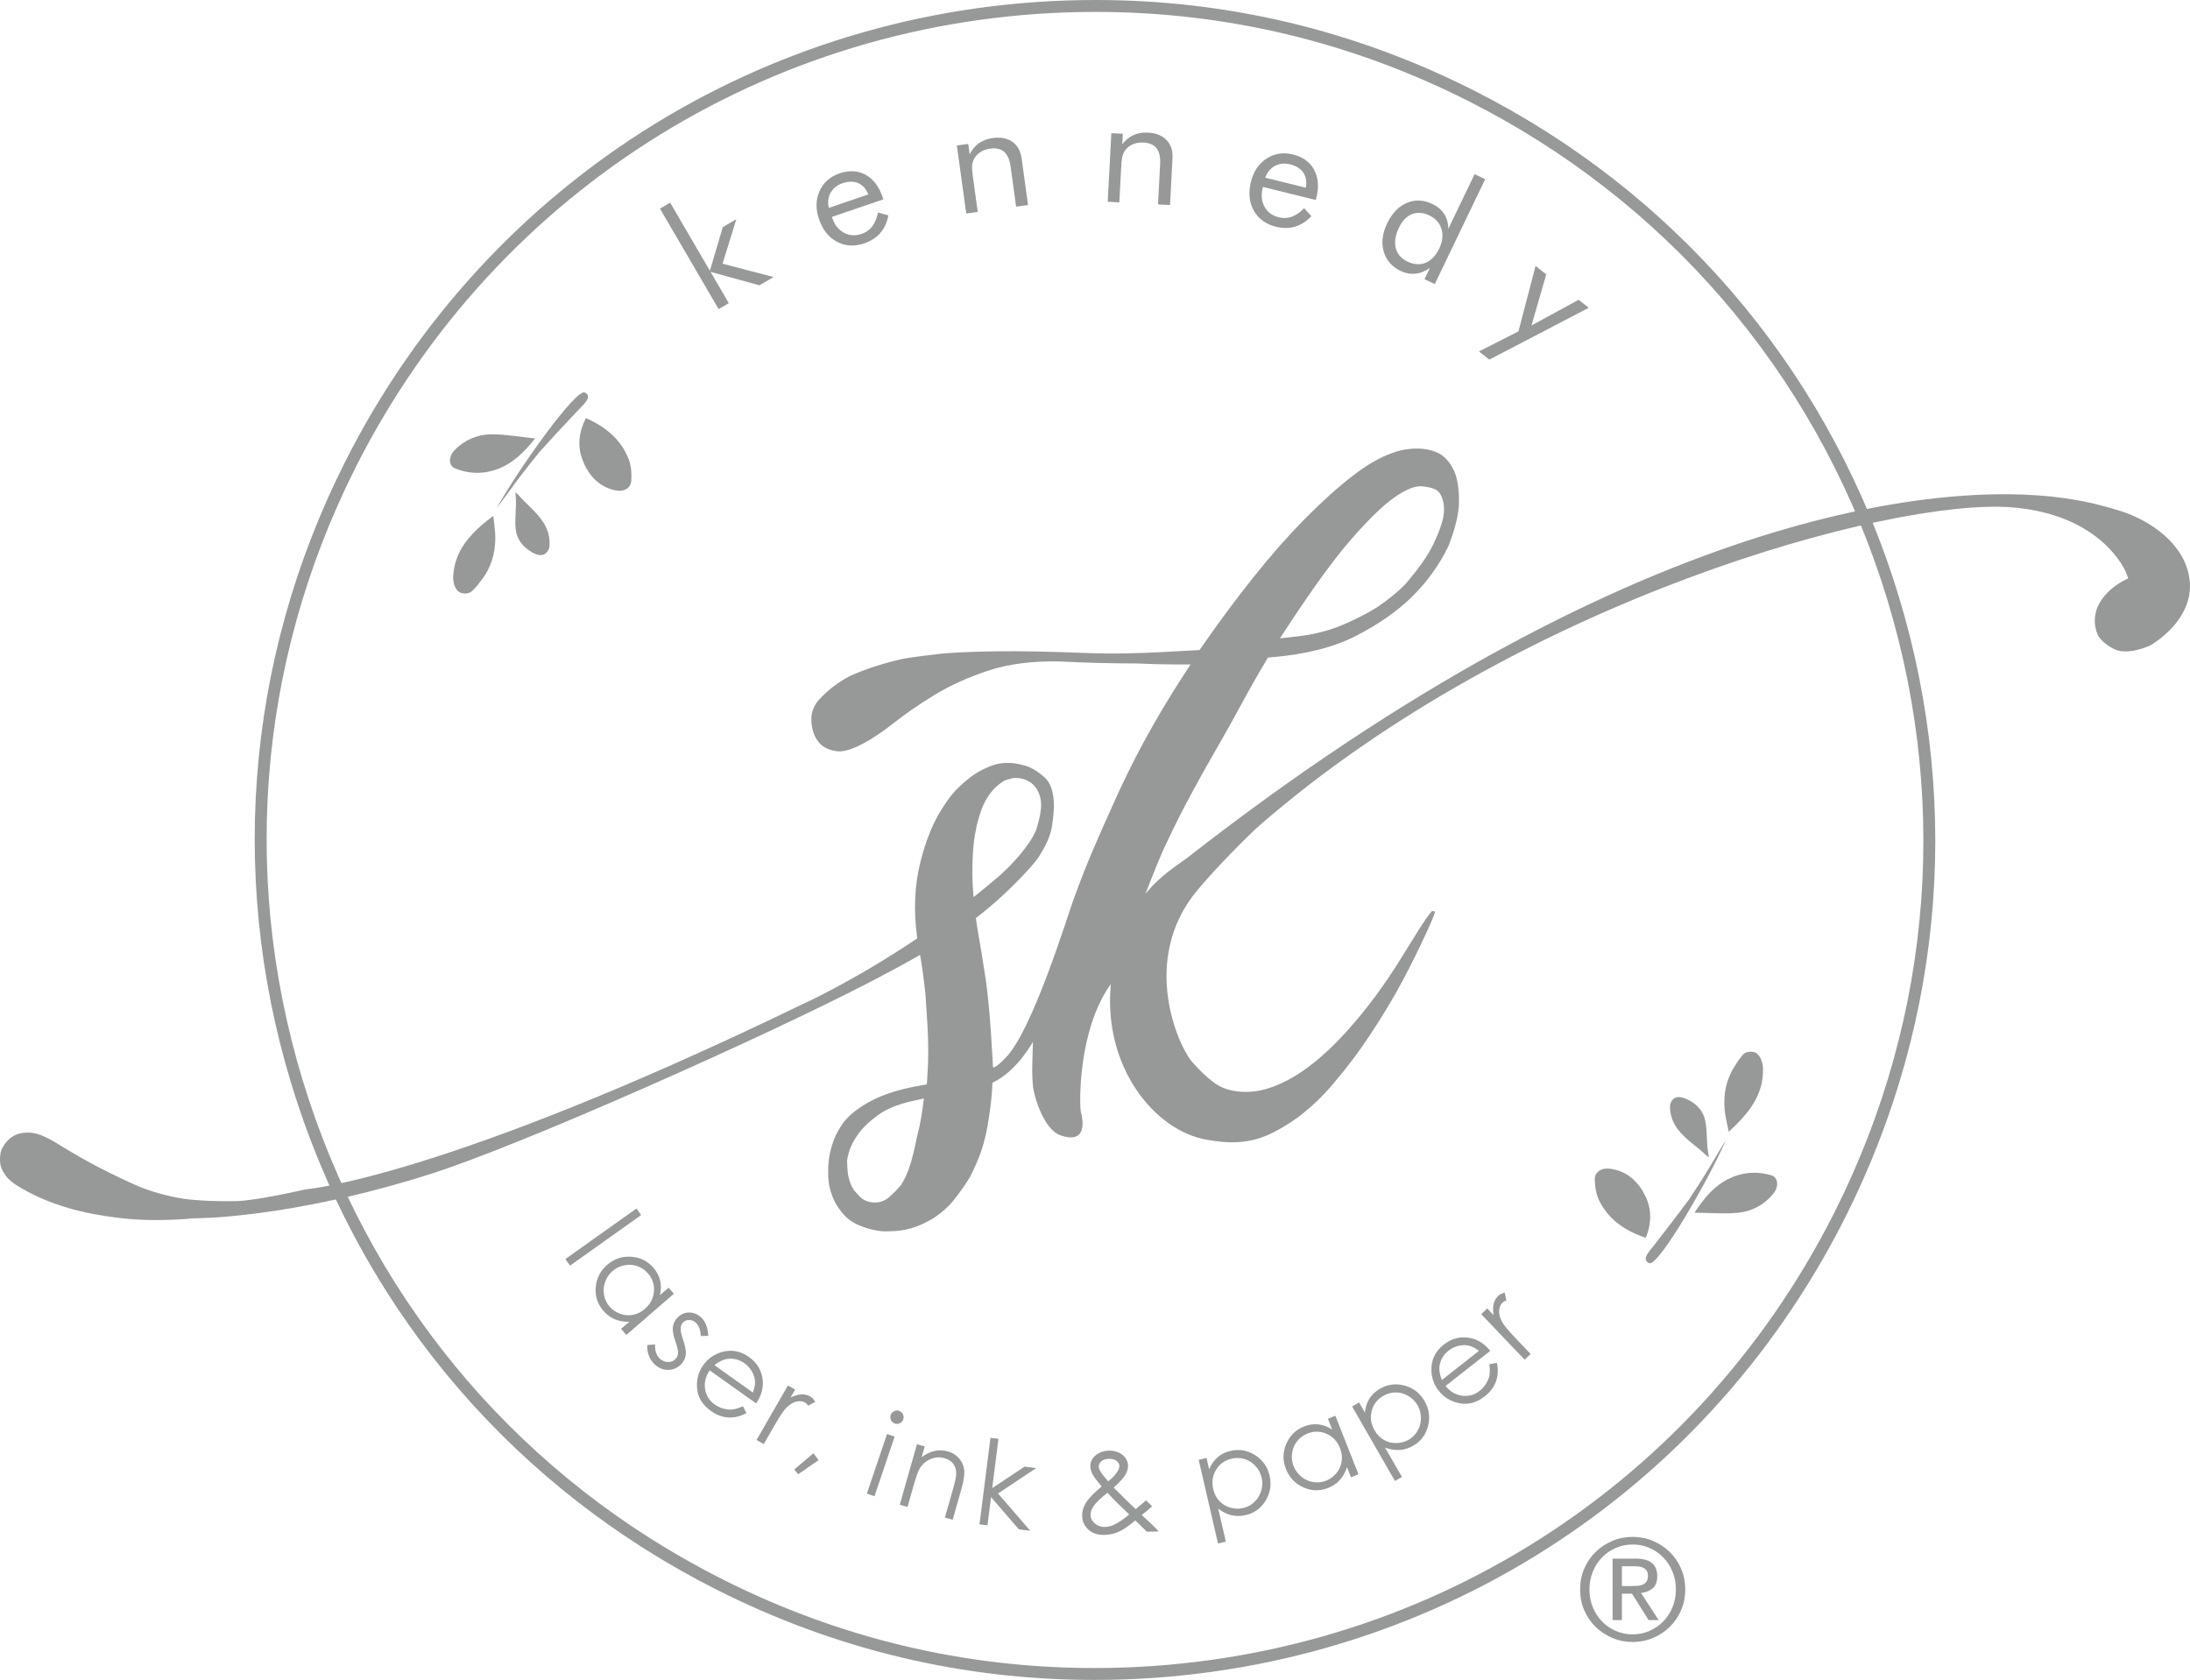 <?xml version="1.0" encoding="UTF-8" standalone="no"?><svg xmlns="http://www.w3.org/2000/svg" xmlns:xlink="http://www.w3.org/1999/xlink" clip-rule="evenodd" fill="#000000" fill-rule="evenodd" height="7794.41" image-rendering="optimizeQuality" shape-rendering="geometricPrecision" text-rendering="geometricPrecision" viewBox="0 0 10160 7794.41" width="10160"><g><g><g><g><g><path d="M7635.39 5743.05c-95.98,-32.04 -170.93,-83.45 -214.95,-169.53 -14.84,-29.19 -20.89,-65.55 -21.95,-98.85 -1.04,-38.93 31.91,-57.46 71.96,-52.03 81.5,10.87 133.17,64.09 164.8,130.74 27.31,58.31 26.81,124.89 0.14,189.67z" fill="#979898"/></g><g><path d="M7861.07 5626.66c46.24,-70.84 92.77,-124.12 156.16,-156.1 63.53,-31.75 132.9,-38.02 202.28,-16.78 29.11,9.06 34.47,51.47 7.8,84.07 -41.94,51.96 -99.48,82.89 -164.73,89.16 -62.91,5.99 -127.12,0.21 -201.51,-0.35z" fill="#979898"/></g><g><path d="M8020.01 5251.23c-7.38,-38.18 -16.16,-70.14 -18.94,-102.67 -6.19,-71.74 6.83,-140.35 46.67,-201.65 10.03,-15.53 17.13,-28.69 35.52,-50.64 15.11,-17.68 36.08,-18.59 52.93,-15.04 28.84,6.2 41.73,47.71 42.84,73.34 4.67,124.47 -66.44,211.75 -159.02,296.66z" fill="#979898"/></g><g><path d="M7928.63 5369.15c0,0 -8.78,-4.67 -13.72,-9.47 -44.86,-42.91 -95.08,-72.02 -132.2,-121.55 -30.86,-41.44 -37.13,-84.49 -34.62,-112.55 10.37,-37.69 39.42,-46.32 87.27,-21.11 37.97,20.06 66.66,50.5 75.85,95.98 11.01,53.63 3.63,110.33 17.42,168.7z" fill="#979898"/></g><g><path d="M8007.69 5288.42c-77.11,178.32 -312.26,588.29 -356.42,572.55 -35.25,-15.88 -6.55,-47.36 21.8,-82.74 77.87,-100.16 102.74,-132.14 162.16,-212.38 20.89,-30.71 57.46,-88.32 64.85,-99.81 28.41,-44.44 79.54,-133.04 107.61,-177.62z" fill="#979898"/></g></g><g><g><path d="M2718.29 1939.91c92.36,40.9 162.22,99.12 197.82,189.25 12.11,30.37 14.62,67.01 12.67,100.44 -2.65,38.81 -37.47,54.06 -76.83,45 -80.03,-18.59 -126.42,-76.54 -151.35,-146.07 -21.87,-60.45 -15.05,-126.69 17.69,-188.62z" fill="#979898"/></g><g><path d="M2482.58 2034.36c-52.79,66.11 -104.13,114.79 -170.23,140.64 -66.17,25.63 -136.1,25.14 -202.97,-2.51 -28.14,-11.85 -29.6,-54.47 0.14,-84.56 46.67,-47.65 106.91,-72.86 172.32,-73 63.39,0 126.91,11.7 200.74,19.43z" fill="#979898"/></g><g><path d="M2288.67 2393.08c3.62,38.59 9.47,71.26 9.19,103.86 -0.42,72.15 -20.2,139.09 -65.68,196.35 -11.49,14.55 -19.71,27.02 -40.13,47.15 -16.92,16.09 -37.68,14.91 -54.11,9.82 -28,-8.77 -37.19,-51.4 -35.39,-76.82 6.76,-124.61 85.89,-204.64 186.12,-280.36z" fill="#979898"/></g><g><path d="M2390.78 2284.35c0,0 8.08,5.51 12.82,10.6 40.53,47 87.76,80.85 120.22,133.65 26.74,44.09 28.84,87.35 23.82,115.14 -14.07,36.64 -43.74,42.49 -88.88,12.96 -36.08,-23.62 -61.71,-56.7 -66.59,-102.81 -5.71,-54.33 6.9,-110.26 -1.39,-169.54z" fill="#979898"/></g><g><path d="M2304.55 2357.14c93.61,-170.16 366.58,-555.97 409.01,-536.19 33.92,19.23 1.94,47.71 -29.4,80.31 -87.06,92.36 -114.93,121.68 -181.65,196.07 -23.55,28.5 -65.55,82.4 -73.97,93.41 -32.75,41.37 -91.81,124.75 -123.99,166.4z" fill="#979898"/></g></g><g><path d="M5077.03 7794.41c-611.56,0 -1200.48,-140.56 -1750.53,-417.78 -929.45,-468.43 -1620.83,-1270.68 -1946.8,-2259.07 -325.98,-988.31 -247.56,-2044.47 220.87,-2973.78 666.36,-1322.36 2000.78,-2143.79 3482.52,-2143.79 611.56,0 1200.55,140.56 1750.6,417.78 929.31,468.43 1620.69,1270.69 1946.68,2259.07 325.97,988.38 247.47,2044.53 -221.02,2973.99 -666.3,1322.16 -2000.65,2143.58 -3482.32,2143.58zm6.06 -7739.18l0 0c-1460.69,0 -2776.25,809.8 -3433.21,2113.36 -461.74,916.22 -539.05,1957.39 -217.74,2931.71 321.38,974.38 1002.94,1765.23 1919.22,2227.02 542.26,273.26 1122.82,411.87 1725.67,411.87 1460.7,0 2776.11,-809.79 3433.01,-2113.22 461.8,-916.29 539.18,-1957.47 217.8,-2931.85 -321.31,-974.31 -1002.86,-1765.22 -1919.01,-2227.02 -542.26,-273.26 -1122.89,-411.87 -1725.74,-411.87z" fill="#979898" fill-rule="nonzero"/></g><g fill="#979898" fill-rule="nonzero"><path d="M3333.89 1434.17L3061.82 967.9 3109.05 940.39 3293.35 1256.2 3353.11 1053.92 3415.94 1017.29 3352.14 1223.53 3588.96 1285.32 3523.07 1323.7 3296.27 1261.28 3381.11 1406.58z"/><path d="M4098.26 924.92l-238.91 81.5 1.53 4.6c11.01,32.32 29.12,55.23 54.33,68.82 25.21,13.65 52.66,15.39 82.33,5.29 20.34,-6.89 36.64,-18.59 49.18,-34.97 12.54,-16.44 21.46,-37.75 26.47,-64.01l48.2 12.96c-5.85,32.46 -18.25,59.62 -37.06,81.43 -18.81,21.86 -43.6,38.1 -74.67,48.61 -45.97,15.68 -88.18,13.17 -126.91,-7.52 -38.72,-20.62 -66.44,-55.58 -83.17,-104.83 -16.15,-47.23 -15.18,-90.69 2.65,-130.39 17.84,-39.7 48.9,-67.08 93.06,-82.13 44.58,-15.18 84.84,-12.95 120.64,6.77 35.67,19.64 62,54.25 78.85,103.71l3.48 10.16zm-69.65 -22.98l0 0c-10.73,-25.98 -26.61,-43.46 -47.5,-52.45 -20.76,-8.92 -45,-8.7 -72.72,0.77 -25.08,8.5 -43.33,23.13 -54.89,43.88 -11.7,20.76 -14.48,44.23 -8.5,70.42l183.61 -62.62z"/><path d="M4482.61 990.61l-43.47 -315.66 52.81 -7.32 6.68 48.69c10.73,-22.08 25.08,-39.43 42.77,-51.97 17.69,-12.47 39.14,-20.47 64.22,-23.88 37.19,-5.16 67.7,0.76 91.39,17.61 23.68,16.93 37.88,42.99 42.76,78.15l29.53 214.96 -55.3 7.59 -25.5 -185.98c-4.45,-31.97 -14.35,-54.74 -29.95,-68.46 -15.6,-13.65 -37.47,-18.61 -65.47,-14.7 -16.16,2.23 -30.37,7.17 -42.77,14.83 -12.54,7.66 -22.29,17.56 -29.53,29.54 -5.57,9.19 -9.06,19.29 -10.45,30.23 -1.39,11 -0.42,29.61 3.21,55.86l22.42 163.2 -53.35 7.31z"/><path d="M5139.01 936.07l16.86 -318.17 53.21 2.78 -2.65 49.04c14.78,-19.71 32.05,-33.99 51.83,-42.98 19.78,-8.91 42.21,-12.74 67.57,-11.42 37.61,2.02 66.31,13.51 86.36,34.55 20.07,21.03 29.12,49.31 27.3,84.77l-11.41 216.69 -55.73 -2.93 9.89 -187.44c1.82,-32.24 -3.76,-56.56 -16.44,-72.92 -12.81,-16.37 -33.29,-25.28 -61.57,-26.75 -16.3,-0.9 -31.2,1.33 -44.86,6.48 -13.65,5.22 -25.07,13.02 -34.54,23.47 -7.11,8.02 -12.4,17.28 -15.88,27.79 -3.49,10.52 -6,28.98 -7.39,55.38l-8.64 164.52 -53.91 -2.86z"/><path d="M6104.41 927.92l-245.18 -60.46 -1.26 4.74c-8.08,33.16 -5.28,62.2 8.64,87.27 13.93,25.08 36.09,41.38 66.45,48.91 20.76,5.08 40.82,4.1 60.32,-2.93 19.51,-7.04 38.31,-20.2 56.7,-39.64l33.58 36.99c-22.44,24.17 -47.37,40.33 -75.1,48.55 -27.58,8.29 -57.25,8.49 -89.01,0.63 -47.23,-11.63 -81.5,-36.57 -102.81,-74.81 -21.45,-38.31 -25.91,-82.68 -13.51,-133.18 11.98,-48.48 36.22,-84.56 72.72,-108.38 36.49,-23.75 77.31,-30.02 122.59,-18.88 45.83,11.29 78.42,34.9 97.93,70.77 19.5,35.94 22.98,79.19 10.44,129.91l-2.5 10.51zm-46.26 -56.97l0 0c4.88,-27.73 0.98,-50.99 -11.69,-69.72 -12.68,-18.81 -33.3,-31.77 -61.72,-38.74 -25.63,-6.34 -48.89,-3.89 -69.93,7.32 -20.9,11.22 -35.94,29.46 -45,54.67l188.34 46.47z"/><path d="M6890.1 831.52l-233.76 486.6 -47.64 -22.91 25.08 -52.11c-21.32,15.33 -43.61,24.18 -66.87,26.61 -23.41,2.44 -46.11,-1.67 -68.4,-12.25 -41.24,-19.86 -67.57,-49.94 -79.13,-90.42 -11.7,-40.46 -6.27,-84.06 16.16,-130.73 22.57,-47.1 52.94,-78.71 91.11,-94.95 38.17,-16.15 77.87,-14.41 118.83,5.3 23.82,11.42 41.93,26.82 54.46,45.98 12.4,19.22 18.81,42.13 19.5,68.73l121.62 -253.39 49.04 23.54zm-213.14 321.45l0 0c15.32,-31.97 18.95,-62.06 10.45,-90.19 -8.36,-28.08 -27.17,-49.12 -56.14,-63.11 -29.12,-13.93 -56.15,-15.95 -80.94,-5.99 -24.94,9.96 -44.86,30.57 -59.9,61.99 -17,35.38 -22.01,67 -15.18,94.93 6.96,27.94 24.93,48.9 54.05,62.9 30.22,14.42 58.22,16.37 84.41,5.71 26.05,-10.66 47.23,-32.74 63.25,-66.24z"/><path d="M6861.26 1630.66L7044.59 1537.32 7123.86 1234.12 7173.45 1273.06 7104.91 1510.22 7323.49 1391.05 7370.56 1428.04 6909.47 1668.55z"/></g><path d="M10150.02 2648.37c-43.33,-154.98 -207.15,-245.04 -315.02,-278.27 -3.07,-0.76 -9.68,-2.78 -18.29,-5.43 -38.58,-11.76 -119.05,-36.29 -244.09,-53.91 -582.34,-82.26 -2011.61,67.56 -4059.68,1665.48 -46.32,36.11 -125.49,80.88 -199.07,171 32.51,-82.19 66.7,-172.18 95.5,-230.53 40.51,-87 83.82,-172.67 128.47,-253.82 32.28,-59.9 68.5,-124.48 108.38,-193.3 39.44,-68.24 74.92,-132.05 107.24,-191.68 38.72,-72.3 78.97,-143.34 119.64,-211.12l9.46 -15.8 18.7 -1.61c158.37,-13.51 290.16,-47.29 392.13,-100.3 102.98,-53.49 187.91,-112.63 252.63,-175.74 72.98,-71.05 131.09,-151.29 173.19,-238.56 32.3,-81.85 49.42,-152.62 49.47,-207.99 0.23,-55.44 -6.48,-100.3 -19.14,-133.24 -14.73,-35.87 -35.6,-63.86 -61.91,-82.82 -43,-28.14 -101.78,-32.73 -145.44,-27.99 -29.19,2.56 -56.81,8.91 -82.79,19.02 -55.79,19.07 -117.33,54.52 -184.1,106.07 -68.46,52.86 -142.55,119.46 -220.38,198.24 -78.01,78.84 -158.51,170.15 -239.25,271.37 -81.29,101.82 -162.21,210.83 -240.42,324.02l-10.31 14.56 -17.8 0.97c-46.94,2.8 -98.25,5.58 -153.75,8.29 -49.99,2.79 -106.75,4.94 -170.23,6.13 -62.7,1.46 -131.99,0.62 -206.12,-2.43 -154.47,-6 -284.35,-8.44 -386.26,-7.19 -102.37,1.27 -187.85,4.67 -253.98,10.04 -76.75,8.5 -137.86,16.36 -185.61,24.24 -91.72,20.75 -174.96,47.64 -245.34,79.27 -55.51,28.34 -105.25,66.03 -146.09,111.17 -35.47,39.27 -44.61,87.41 -27.62,147.1 9.26,29.47 23.67,51.82 44.12,67.42 16.85,12.33 39.13,20.69 65.97,24.52 22.48,2.87 58.26,-1.68 122.32,-35.94 42.06,-21.95 89.58,-53.84 141.7,-94.93 55.23,-43.54 119.1,-87.71 190.29,-131.02 72.02,-43.82 155.98,-81.71 249.14,-112.43 94.35,-31.06 206.28,-45.21 332.75,-42.13 56.31,3.06 115.8,5.21 179.83,6.88 63.97,1.47 122.19,2.24 174.55,2.31 62.57,2.99 123.4,4.52 184.31,4.6l66.19 0.13 -35.57 54.68c-130.58,200.88 -242.17,406.99 -331.83,612.6 -23.63,51.75 -50.75,112.98 -81.37,184.16 -30.78,71.4 -61.6,149.56 -91.76,232.16 -30.12,81.71 -193.09,617.59 -318.69,742.51 0,0 -42.68,45.6 -57.16,43.37l-3.97 -67.69c-6.83,-133.66 -18.22,-262.24 -30.44,-343.8 -14.53,-95.22 -25.85,-165.77 -34.54,-211.26 -3.83,-21.37 -7.24,-45.34 -10.58,-70.07 88.94,-68.48 172,-145.17 258.82,-241.7l-0.52 -0.27c17.1,-18.39 32.98,-39.22 46.2,-63.18 27.39,-45.21 43.67,-86.24 48.87,-123.01 5.72,-39.91 8.54,-70.84 8.65,-91.53 0.07,-63.45 -14.88,-108.65 -44.65,-134.49 -33.38,-28.98 -65.03,-47.38 -93.93,-54.48 -15.02,-4.11 -28.38,-7.02 -41.49,-8.92 -38,-5.36 -73.66,-2.08 -106.05,9.69 -46.58,16.79 -86.08,39.57 -117.53,67.71 -42.41,33.08 -78.01,73.26 -107.83,120.84 -45.17,66.17 -81.41,153.31 -108.18,260.22 -26.74,106.72 -31.92,223.59 -15.13,347.37 0.27,1.74 0.63,3.9 1.03,5.71 -299.01,201.37 -536.11,307.24 -536.11,307.24 -1670.16,809.02 -2302.01,857.5 -2302.01,857.5 -9.44,2.3 -228.22,52.73 -323.65,54.55 -93.79,1.8 -175.77,-1.95 -242.95,-11.09 -77.92,-13.01 -147.45,-32.31 -207.64,-57.39 -52.79,-22.92 -111.65,-50.91 -175.41,-83.44 -64.54,-33.02 -134.36,-72.86 -207.55,-118.48 -50.93,-31.13 -93.05,-47.23 -124.95,-47.64 -27.89,-0.28 -50.95,4.04 -68.39,13.16l-6.39 3.76c-22.08,13.02 -39.99,34.27 -54.43,63.8 -5.22,17.13 -7.49,38.38 -5.43,60.47 1.22,15.8 9.06,34.26 23.41,55.3 14.23,21.31 41.29,43.05 79.78,64.22 60.99,35.32 131.79,65.13 211.23,88.66 69.09,20.83 153.48,36.91 251.33,48.2 97.85,11.09 210.85,11.09 335.67,0.08 0,0 438.89,3.27 1095.65,-205.76 426.91,-135.89 1546.73,-634.89 2040.94,-891.71 84.78,-44.09 160.35,-84.56 229.79,-124.6 8.32,45.9 16.5,105.88 25.16,184.65l8.58 134.71c5.76,84.14 5.47,169.54 -0.47,253.68l-2.02 27.86 -27.91 4.81c-111.72,18.94 -201.5,50.08 -267.11,92.77 -45.84,28.97 -78.93,59.21 -99.44,90.2 -21.54,32.81 -36.36,63.45 -44.05,90.97 -8.38,25.28 -13.94,50.16 -16.36,75.78 -2.94,21.53 -3.7,46.88 -2.26,76.34 1.27,27.72 6.96,56.07 17.37,84.07 12.64,35.04 33.57,67.71 62.02,97.04 27.13,27.72 68.26,48.26 122.42,60.94 31.32,8.49 58.39,10.44 89.51,8.08 31.4,-0.21 61.84,-4.74 93.5,-13.72 31.62,-8.92 65.47,-24.17 100.94,-45.28 39.34,-25.42 73.3,-56 99.97,-89.93 28.61,-36.21 52.86,-71.04 72.23,-103.35 18.85,-36.93 36.03,-76.07 49.95,-114.17 16.72,-48.82 29.61,-104.48 37.86,-164.45 8.85,-60.74 13.02,-92.78 16.02,-158.47l1.08 0c115.06,-54.9 186.5,-189.45 186.5,-189.45l-2.82 101.42c-1.03,38.17 -0.16,70.7 2.87,102.45 5.27,55.45 52.61,202.85 125.78,229.36 17.06,6.17 135.95,51.26 96.37,-109.69 -6.73,-27.28 -14.58,-378.55 139.32,-591.25 -36.95,384.81 203.29,680.63 444.83,722.11 37.54,6.45 83.3,13.87 139.65,11.58 58.57,-2.59 115.42,-17.78 168.88,-45.08 55.73,-28.56 105.12,-60.88 146.88,-96.06 51.24,-41.63 98.27,-88.94 140.19,-140.83 58.35,-68.26 112.15,-139.94 160.62,-213.76 49.31,-74.68 91.88,-143.92 126.47,-205.76 39.9,-72.36 76.55,-143.77 108.94,-212.24 59.07,-122.73 66.4,-149.27 67.25,-154.49 -0.09,-0.76 0.14,-1.61 0.14,-2.3 -5.34,-1.39 -9.6,-2.23 -13.88,-2.64 -16.5,19.71 -37.71,49.67 -61.63,87.75 -27.97,44.26 -59.42,94.95 -94.43,151.92 -71.31,112.91 -146.52,214.05 -223.58,300.84 -32.76,37.68 -68.4,74.67 -105.63,109.43 -38.2,35.66 -77.99,67.83 -118.41,95.55 -41.49,28.56 -84.68,51.56 -128.6,68.27 -45.1,17.27 -89.31,25.91 -131.65,25.91 -61.2,-0.14 -111,-15.12 -149.36,-44.23 -36.45,-27.51 -66.13,-57.81 -98.72,-93.83 -62.36,-68.91 -246.96,-473.09 23.02,-797.2 92.4,-110.93 243.55,-261.7 291.26,-303.13 1203.46,-1045.31 2924.31,-1515.66 3483.04,-1474.06 423.56,31.55 532.61,298.12 533.4,300.22l11.48 29.31 -28.41 14.85c-7.1,3.75 -172.56,92.76 -114.79,244.05 10.83,28.36 55.86,61.09 83.55,72.16 51.6,20.62 120.55,-1.45 161.1,-19.22 0,0 235.48,-129.62 174.85,-346.59zm-4170.53 250.21l0 0c115.06,-175.32 212.89,-309.33 290.97,-398.42 80.49,-91.81 144.4,-153.85 195.29,-189.94 57.2,-40.61 100.24,-57.61 135.44,-53.57l8.87 1.19c26.38,3.69 44.74,9.27 57.28,17.49l10.94 10.86c19.23,30.36 25.35,67.64 17.93,110.68 -6.55,35.24 -22.53,78.56 -47.21,129.48 -25.15,52.17 -68.48,113.61 -132.52,187.85 -38.2,37.49 -81.29,72.03 -130.27,104.9 -43.6,27.45 -96.25,54.13 -157.61,80.18 -62.7,26.95 -134.86,45.13 -214.46,53.97l-76.08 8.37 41.43 -63.04zm-1699.98 2248.76l0 0c-3.34,23.62 -7.82,50.15 -13.85,79.62 -6.18,24.16 -11.97,49.31 -17.73,77.23 -5.99,29.4 -13.51,60.19 -22.7,92.51 -13.17,41.86 -27.49,74.11 -44.06,99.68 -18.13,21.87 -35.59,39.7 -54.43,56.55 -23.55,21.1 -52.11,29.88 -82.93,25.49 -3.97,-0.56 -8.05,-1.25 -11.99,-2.29 -19.47,-4.88 -35.54,-14.7 -47.62,-29.12 -6.48,-7.52 -12.1,-13.86 -17.21,-18.81l-5.18 -6.06c-7.56,-11.56 -13.27,-22.7 -17.11,-33.99 -6.2,-15.74 -10.76,-34.96 -12.53,-55.3 -1.34,-18.6 -2.13,-35.17 -2.28,-50.36 7.4,-45.27 24.36,-83.51 50.95,-119.52 19.3,-28.08 48.62,-56.77 88.81,-86.72 41.43,-30.52 95.59,-52.87 165.62,-68.4l50.95 -11.29 -6.71 50.78zm236.41 -992.98l0 0c-5.87,-67.07 -6.62,-135.27 -1.84,-202.76 4.55,-68.61 17.06,-132.34 37.3,-189.53 21.77,-61.92 57.05,-108.52 105.11,-138.39l8.25 -3.99c9.48,-2.91 20.62,-6.18 33.38,-9.19l8.72 -1.04c9.28,0.08 18.47,0.7 27.68,2.03 19.24,3.19 34.26,10.24 50.82,22.14 22.84,18.17 36.74,43.54 42.64,76.49 5.34,29.59 -0.07,70.69 -16.59,125.51 -10.44,48.4 -80.68,143.21 -171.13,224.63 -41.06,35.74 -82.4,69.37 -123.53,102.11 -0.14,-2.78 -0.59,-5.08 -0.81,-8.01z" fill="#979898" fill-rule="nonzero"/><g><path d="M7330.53 7374.53c0,-34.52 6.46,-66.75 19.38,-96.7 12.86,-29.91 30.48,-55.68 52.76,-77.34 22.28,-21.65 48.15,-38.69 77.65,-51.11 29.5,-12.46 60.88,-18.7 94.11,-18.7 33.17,0 64.55,6.24 94.06,18.7 29.49,12.42 55.37,29.46 77.65,51.11 22.32,21.66 39.9,47.43 52.76,77.34 12.92,29.95 19.37,62.18 19.37,96.7 0,34.97 -6.45,67.3 -19.37,97.02 -12.86,29.72 -30.44,55.37 -52.76,77.02 -22.28,21.66 -48.16,38.69 -77.65,51.11 -29.51,12.46 -60.89,18.7 -94.06,18.7 -33.23,0 -64.61,-6.24 -94.11,-18.7 -29.5,-12.42 -55.37,-29.45 -77.65,-51.11 -22.28,-21.65 -39.9,-47.3 -52.76,-77.02 -12.92,-29.72 -19.38,-62.05 -19.38,-97.02zm43.27 0l0 0c0,29.73 5.25,57.25 15.73,82.59 10.49,25.37 24.71,47.34 42.64,65.9 17.89,18.56 39.09,33.22 63.57,43.89 24.48,10.72 50.71,16.1 78.69,16.1 27.93,0 54.06,-5.38 78.32,-16.1 24.25,-10.67 45.46,-25.33 63.57,-43.89 18.16,-18.56 32.46,-40.53 42.95,-65.9 10.49,-25.34 15.74,-52.86 15.74,-82.59 0,-29.27 -5.25,-56.71 -15.74,-82.26 -10.49,-25.56 -24.79,-47.62 -42.95,-66.22 -18.11,-18.56 -39.32,-33.18 -63.57,-43.9 -24.26,-10.71 -50.39,-16.09 -78.32,-16.09 -27.98,0 -54.21,5.38 -78.69,16.09 -24.48,10.72 -45.68,25.34 -63.57,43.9 -17.93,18.6 -32.15,40.66 -42.64,66.22 -10.48,25.55 -15.73,52.99 -15.73,82.26zm107.51 -142.88l0 0 107.51 0c66.44,0 99.66,27.08 99.66,81.28 0,25.78 -7.22,44.65 -21.65,56.67 -14.4,12.06 -32.33,19.14 -53.76,21.34l81.95 125.85 -46.53 0 -77.38 -122.57 -46.54 0 0 122.57 -43.26 0 0 -285.14zm43.26 127.15l0 0 44.61 0c9.59,0 19.01,-0.32 28.16,-0.99 9.19,-0.63 17.26,-2.51 24.25,-5.56 7,-3.05 12.69,-7.89 17.04,-14.43 4.39,-6.55 6.59,-15.51 6.59,-26.86 0,-9.64 -1.98,-17.39 -5.92,-23.27 -3.95,-5.91 -8.96,-10.4 -15.07,-13.45 -6.14,-3.04 -12.91,-5.02 -20.3,-5.92 -7.45,-0.85 -14.89,-1.29 -22.33,-1.29l-57.03 0 0 91.77z" fill="#979898" fill-rule="nonzero"/></g></g><path d="M2952.8 5607.12l21.67 30.47 -329.75 234.49 -21.67 -30.47 329.75 -234.49zm173.59 395.58l-220.65 191.13 -24.48 -28.25 37.96 -32.87c-24.8,0.62 -47.18,-3.26 -67.23,-11.84 -19.98,-8.51 -37.62,-21.6 -52.8,-39.12 -27,-31.16 -38.8,-67.61 -35.36,-109.25 3.51,-41.71 21.39,-76.48 53.81,-104.56 31.65,-27.42 68.45,-39.78 110.28,-36.99 41.76,2.75 76.27,19.76 103.45,51.14 15.66,18.08 26,37.72 31.11,59 5.03,21.22 4.69,44.05 -1.15,68.51l40.58 -35.15 24.48 28.25zm-120.53 -94.64c-13.68,-15.79 -30.22,-27.04 -49.49,-33.62 -19.27,-6.71 -39.32,-7.89 -60.14,-3.66 -20.84,4.22 -39.08,13.11 -54.73,26.67 -15.44,13.38 -26.85,30.16 -34.07,50.37 -7.23,20.2 -9,40.41 -5.19,60.62 3.74,20.28 12.28,38.1 25.59,53.47 13.38,15.45 30.04,26.84 49.86,33.91 19.89,7.14 39.65,8.69 59.5,4.59 19.77,-4.04 38.04,-13.31 54.74,-27.78 25.41,-22.01 39.41,-48.81 41.94,-80.45 2.59,-31.59 -6.77,-59.6 -28.01,-84.12zm279.95 289.75l-34.7 1.35c-1.13,-27.91 -8.69,-48.53 -22.55,-61.74 -8.81,-8.41 -19.16,-12.7 -31.02,-12.87 -11.8,-0.24 -21.5,3.56 -28.9,11.31 -6.51,6.84 -10.18,15.87 -10.89,26.97 -0.9,11.3 2.97,29.16 11.39,53.52 10.24,29.63 14.3,52.86 12.36,69.5 -2.27,16.58 -9.24,31.07 -20.94,43.34 -16.56,17.38 -36.64,26.22 -60.34,26.65 -23.65,0.37 -44.66,-8.13 -62.96,-25.58 -12.21,-11.64 -21.28,-25.36 -27.36,-41.28 -6.02,-15.87 -8.22,-31.89 -6.6,-48.2l35.63 -3.11c-1.06,28.86 6.28,50.79 21.86,65.64 10.88,10.37 23.5,15.71 37.83,16.08 14.28,0.31 25.96,-4.25 34.94,-13.67 7.39,-7.76 11.45,-17.06 12.23,-27.96 0.58,-10.84 -3.68,-29.21 -12.85,-55.17 -9.75,-28.02 -13.51,-50.1 -11.24,-66.16 2.21,-16.13 9.13,-30.29 20.82,-42.55 15.24,-15.99 33.39,-24.01 54.45,-24.19 21.06,-0.05 39.98,7.86 56.75,23.86 19.5,18.59 30.22,46.65 32.09,84.26zm161.11 326.89l16.17 31.96c-20.25,10.45 -39.53,16.86 -57.88,19.1 -18.29,2.17 -36.28,1.07 -53.94,-3.51 -17.74,-4.62 -35.28,-13.16 -52.83,-25.64 -38.97,-27.71 -60.34,-62.02 -64.24,-103.02 -3.89,-41 5.52,-77.48 28.24,-109.44 21.4,-30.09 49.85,-50.34 85.17,-60.64 44.81,-13.21 87.08,-5.76 126.58,22.33 40.69,28.93 62.3,67.47 64.75,115.41 1.85,33.93 -8.55,67.22 -31.35,99.92l-215.06 -152.93c-19,27.98 -26.14,56.85 -21.53,86.56 4.64,29.83 19.59,53.73 44.75,71.62 12.18,8.65 25.53,15.01 40.01,19.01 14.47,3.99 28.18,5.41 41.19,4.21 12.99,-1.21 29.64,-6.13 49.97,-14.94zm45.85 -63.86c7.53,-19.28 10.79,-36.51 9.91,-51.88 -0.96,-15.4 -5.76,-30.62 -14.43,-45.79 -8.67,-15.15 -20.13,-27.81 -34.32,-37.9 -23.53,-16.73 -49,-23.58 -76.54,-20.58 -20.21,2.16 -41.09,11.93 -63,29.3l178.38 126.85zm162.67 -32.8l33.36 19.18 -21.29 37.02c18.33,-8.91 35.04,-13.69 50.19,-14.48 15.1,-0.73 28.68,2.32 40.59,9.17 9.06,5.21 17.02,13.6 23.98,25.21l-32.71 17.55c-5.14,-6.86 -9.99,-11.67 -14.68,-14.37 -10.88,-6.25 -23.93,-7.83 -39.13,-4.73 -15.2,3.09 -30.9,12.55 -47,28.24 -12.32,12.05 -31.07,40.06 -56.28,83.91l-49.19 85.55 -33.36 -19.19 145.52 -253.06zm117.98 314.82l24.27 31.79 -94.64 65.59 -18.43 -22.1 88.8 -75.28zm397.71 -196.83c8.08,2.74 13.96,7.92 17.73,15.67 3.79,7.67 4.27,15.67 1.54,23.74 -2.7,7.98 -7.91,13.96 -15.58,17.75 -7.7,3.88 -15.52,4.42 -23.6,1.69 -7.98,-2.71 -13.78,-7.85 -17.54,-15.61 -3.79,-7.67 -4.3,-15.58 -1.6,-23.57 2.73,-8.07 7.97,-14.13 15.64,-17.92 7.7,-3.88 15.43,-4.45 23.41,-1.75zm-56.03 107.57l35.42 11.98 -93.57 276.52 -35.41 -11.98 93.56 -276.52zm138.88 47.24l35.96 10.21 -14.29 50.33c20,-15.09 40.12,-24.9 60.34,-29.35 20.31,-4.42 40.78,-3.75 61.49,2.13 21.07,5.98 38.26,16.58 51.54,31.87 13.27,15.3 21.26,33.1 23.9,53.37 2.64,20.18 -1.46,49.4 -12.3,87.57l-41 144.37 -35.96 -10.21 38 -133.8c9.16,-32.26 13.87,-54.25 14.22,-65.87 0.85,-19.76 -3.3,-35.99 -12.52,-48.81 -9.25,-12.72 -23.44,-21.79 -42.56,-27.22 -21.95,-6.23 -43.66,-4.59 -65.04,4.96 -21.45,9.43 -37.98,24.07 -49.5,43.84 -7.39,12.96 -16.36,37.84 -26.85,74.77l-29.21 102.87 -35.97 -10.22 79.75 -280.81zm341.1 -29.72l37.09 4.71 -29.09 228.87 150.13 -99.87 53.99 6.86 -176.97 117.71 149.43 173.06 -52.81 -6.72 -129.05 -149.49 -16.65 130.97 -37.09 -4.71 51.02 -401.39zm721.91 289.96l27.92 27.98c-17.03,15.29 -33.09,28.71 -48.1,40.36 10.59,9.63 24.77,22.74 42.61,39.44 13.81,13.3 25.94,25.46 36.29,36.47l-55.04 1.39 -53.75 -52.26c-32.23,27.03 -58.44,44.93 -78.85,53.41 -20.31,8.58 -41.92,13.17 -64.73,13.75 -30.41,0.76 -54.99,-7.33 -73.84,-24.27 -18.86,-16.93 -28.56,-38.41 -29.22,-64.42 -0.5,-19.6 5.14,-39.45 17.01,-59.46 11.87,-20 36.42,-45.55 73.67,-76.65 -21.91,-25.66 -36.05,-44.65 -42.5,-56.95 -6.36,-12.3 -9.68,-24.13 -9.97,-35.49 -0.5,-19.69 6.69,-36.19 21.48,-49.49 17.11,-15.55 38.72,-23.61 64.73,-24.27 16.5,-0.42 31.51,2.49 45.23,8.75 13.72,6.34 24.31,14.97 31.73,25.97 7.43,10.99 11.3,22.81 11.61,35.35 0.34,13.19 -3.97,27.41 -12.84,42.58 -8.97,15.26 -26.9,34.77 -53.7,58.74l61.49 61.31 40.12 38.59c20.49,-16.28 36.73,-29.9 48.65,-40.83zm-175.37 -87.96c18.67,-15.31 32.78,-30.24 42.03,-44.86 6.53,-10.34 9.68,-19.5 9.49,-27.38 -0.23,-9.07 -4.83,-16.84 -13.88,-23.29 -8.96,-6.37 -20.77,-9.38 -35.43,-9.01 -13.92,0.36 -25.19,4.03 -33.81,11.03 -8.53,7.09 -12.73,15.27 -12.49,24.52 0.18,7.14 2.09,13.88 5.83,20.02 9.17,14.98 21.86,31.33 38.26,48.97zm-3.89 52.81c-32.7,26.03 -54.09,46.55 -64.06,61.75 -9.98,15.1 -14.76,29.06 -14.44,41.7 0.38,14.93 7.03,28.05 20.06,39.27 13.02,11.13 28.74,16.5 47.15,16.04 14.02,-0.36 27.59,-3.63 40.91,-9.74 20.93,-9.7 44.62,-25.7 71.28,-48.09l-63.9 -62.08c-11,-11.1 -23.33,-23.98 -37,-38.85zm423.25 -152.77l36.43 -8.41 12.08 52.31c9.86,-23.24 23.04,-41.89 39.61,-56.06 16.58,-14.17 36.42,-23.93 59.63,-29.28 40.45,-9.34 78.36,-2.76 113.8,19.61 35.45,22.38 57.91,54.07 67.32,94.86 9.65,41.79 3.52,80.44 -18.22,116.21 -21.76,35.68 -52.78,58.17 -93.04,67.46 -22.59,5.22 -44.48,5.28 -65.67,0.3 -21.19,-5.07 -41.57,-15.14 -61.23,-30.25l35.36 153.2 -36.43 8.41 -89.64 -388.36zm153.23 -5.48c-31.68,7.32 -55.76,24.44 -72.27,51.49 -16.61,27.06 -21.08,56.96 -13.52,89.72 4.97,21.52 14.26,39.78 27.86,54.69 13.62,15.01 30.59,25.38 50.86,31.34 20.36,5.92 40.54,6.53 60.44,1.93 19.65,-4.53 36.96,-13.88 51.92,-28.06 15,-14.09 25.47,-31.46 31.54,-52.04 6.05,-20.58 6.74,-40.86 2.14,-60.77 -4.65,-20.18 -14.16,-38.11 -28.5,-53.8 -14.34,-15.68 -31.24,-26.54 -50.75,-32.47 -19.45,-6.05 -39.45,-6.7 -59.72,-2.03zm480.99 -198.8l107.08 271.57 -34.77 13.72 -18.42 -46.71c-7.63,23.59 -18.72,43.42 -33.47,59.48 -14.66,16.03 -32.86,28.33 -54.42,36.83 -38.36,15.13 -76.66,14.17 -114.8,-2.9 -38.18,-17.15 -65.05,-45.55 -80.78,-85.45 -15.36,-38.96 -14.81,-77.78 1.71,-116.31 16.45,-38.48 43.94,-65.39 82.56,-80.61 22.25,-8.78 44.21,-12.02 65.99,-9.77 21.68,2.29 43.11,10.18 64.24,23.81l-19.69 -49.94 34.77 -13.72zm-129.28 82.29c-19.43,7.66 -35.53,19.54 -48.13,35.53 -12.72,15.95 -20.49,34.48 -23.41,55.52 -2.93,21.06 -0.6,41.22 7,60.48 7.49,19.01 19.54,35.34 36.2,48.86 16.67,13.52 35.14,21.9 55.46,25.01 20.38,3.19 40.03,1.06 58.95,-6.4 19,-7.5 35.28,-19.43 48.53,-35.78 13.33,-16.39 21.35,-34.52 24.07,-54.61 2.75,-19.99 0.06,-40.3 -8.04,-60.85 -12.33,-31.27 -32.97,-53.38 -61.98,-66.26 -28.94,-12.93 -58.47,-13.4 -88.65,-1.5zm206.88 -125.35l32.41 -18.63 26.76 46.54c2.69,-25.11 9.88,-46.79 21.61,-65.16 11.74,-18.38 27.89,-33.48 48.54,-45.36 35.98,-20.69 74.17,-25.41 114.59,-14.31 40.42,11.1 71.12,34.89 91.99,71.19 21.38,37.18 26.75,75.94 16.35,116.48 -10.45,40.47 -33.59,71 -69.41,91.6 -20.09,11.56 -41.02,17.99 -62.74,19.38 -21.75,1.3 -44.18,-2.4 -67.38,-11.15l78.37 136.31 -32.41 18.63 -198.68 -345.52zm145.02 -49.79c-28.19,16.22 -46.25,39.6 -54.18,70.28 -8.03,30.72 -3.61,60.63 13.15,89.77 11.01,19.15 25.2,33.92 42.56,44.24 17.4,10.4 36.64,15.38 57.77,15.19 21.2,-0.26 40.68,-5.54 58.39,-15.72 17.48,-10.05 31.32,-24.03 41.52,-41.95 10.25,-17.84 15.22,-37.5 15.04,-58.96 -0.19,-21.45 -5.43,-41.06 -15.61,-58.77 -10.33,-17.95 -24.63,-32.34 -42.91,-43.19 -18.29,-10.83 -37.61,-16.31 -58.01,-16.31 -20.36,-0.13 -39.69,5.06 -57.72,15.42zm491.75 -146.37l35.23 -6.47c4.3,22.38 5,42.69 1.96,60.92 -3.08,18.16 -9.23,35.1 -18.62,50.75 -9.44,15.7 -22.59,30.11 -39.52,43.42 -37.6,29.55 -76.56,40.35 -116.98,32.5 -40.43,-7.86 -72.76,-27.2 -97,-58.03 -22.81,-29.03 -34.19,-62.05 -34.08,-98.84 -0.01,-46.72 19.09,-85.15 57.2,-115.1 39.26,-30.85 82.33,-40.69 129.01,-29.49 33.07,7.82 62.06,27.21 86.98,58.33l-207.49 163.05c21.46,26.13 47.14,41.15 76.94,45.12 29.93,3.98 57.08,-3.6 81.35,-22.68 11.74,-9.23 21.62,-20.24 29.54,-33 7.92,-12.76 13.17,-25.5 15.69,-38.32 2.51,-12.81 2.5,-30.16 -0.21,-52.16zm-48.29 -62.03c-16.36,-12.67 -31.97,-20.67 -46.96,-24.17 -15.05,-3.44 -31,-3.13 -48,0.9 -16.99,4.03 -32.36,11.45 -46.05,22.2 -22.7,17.84 -36.48,40.33 -41.39,67.6 -3.64,19.99 -0.17,42.79 10.3,68.72l172.1 -135.25zm10.58 -170.21l27.85 -26.55 29.46 30.91c-3.35,-20.11 -3.19,-37.48 0.34,-52.24 3.59,-14.69 10.36,-26.84 20.31,-36.32 7.56,-7.21 17.86,-12.47 30.97,-15.85l7.56 36.34c-8.04,2.99 -14.03,6.27 -17.94,10.01 -9.09,8.66 -14.3,20.73 -15.64,36.18 -1.34,15.45 3.29,33.19 13.77,53.08 8.06,15.23 29.61,41.15 64.51,77.76l68.09 71.42 -27.85 26.55 -201.43 -211.29z" fill="#979898" fill-rule="nonzero"/></g></g></svg>